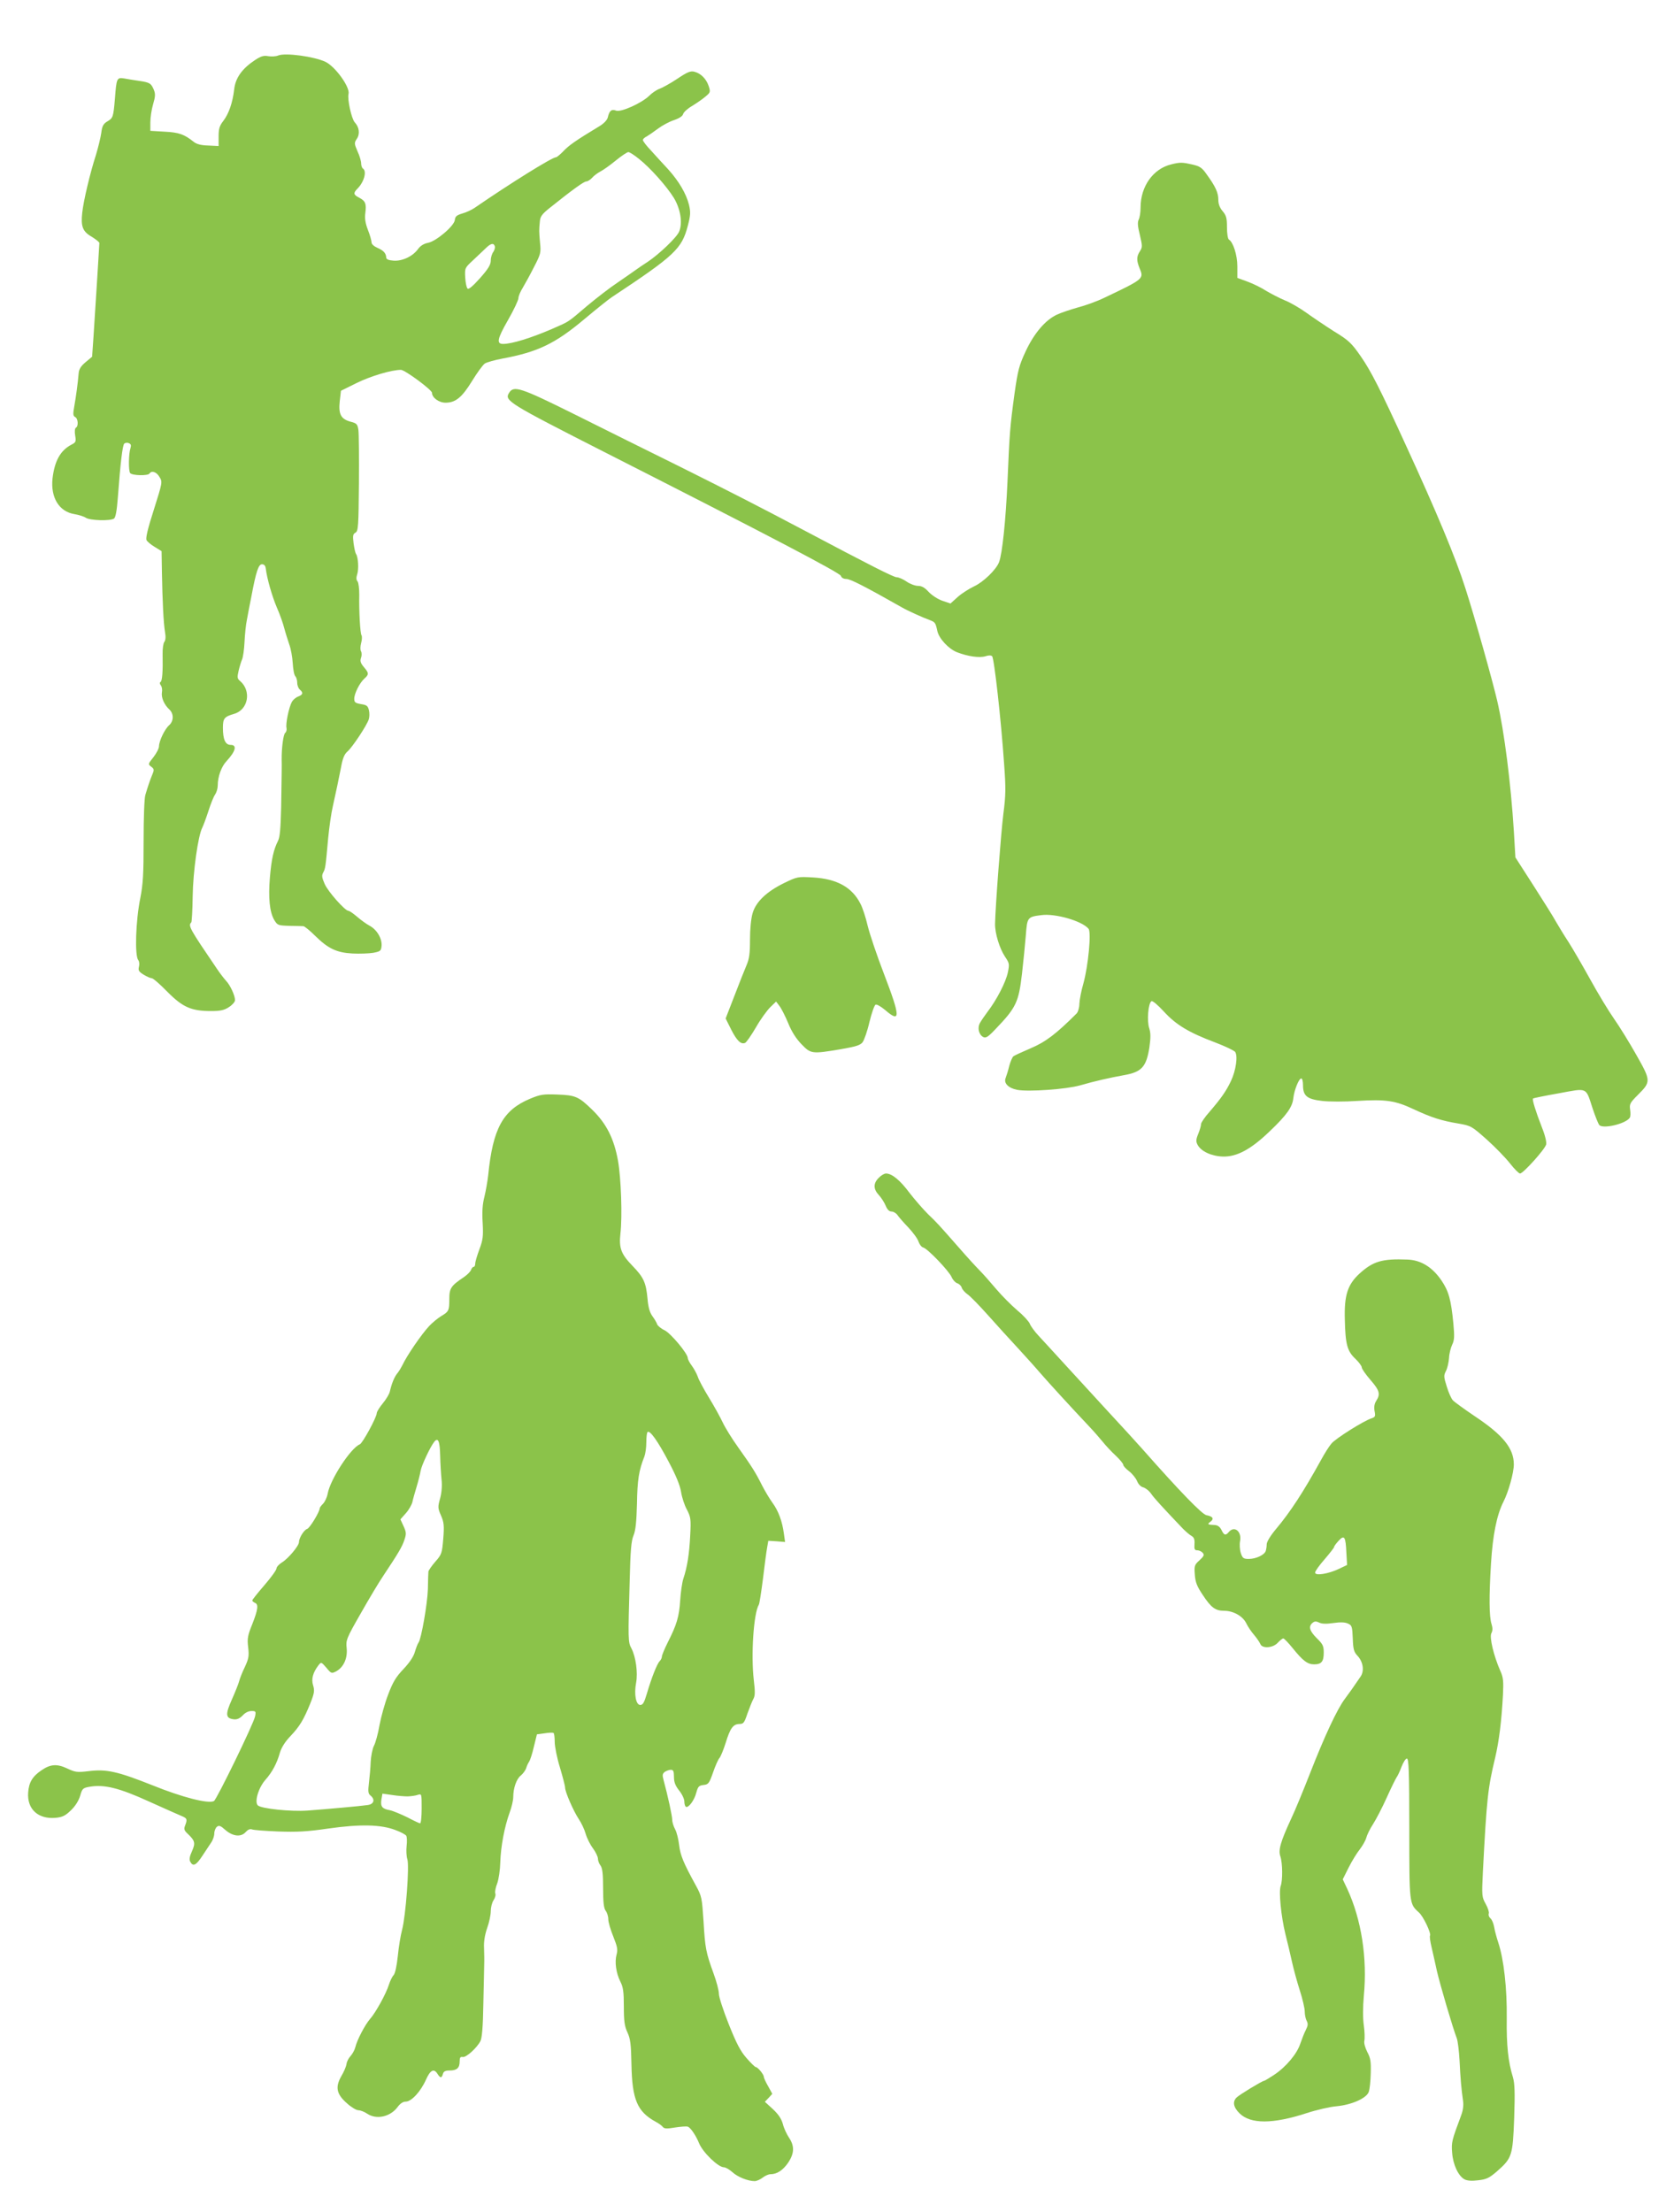 <?xml version="1.0" standalone="no"?>
<!DOCTYPE svg PUBLIC "-//W3C//DTD SVG 20010904//EN"
 "http://www.w3.org/TR/2001/REC-SVG-20010904/DTD/svg10.dtd">
<svg version="1.0" xmlns="http://www.w3.org/2000/svg"
 width="960pt" height="1280pt" viewBox="0 0 960 1280"
 preserveAspectRatio="xMidYMid meet">
<g transform="translate(0,1280) scale(0.1,-0.1)"
fill="#8bc34a" stroke="none">
<path d="M1610 12479 c-14 -6 -40 -7 -58 -4 -26 5 -42 0 -77 -23 -74 -49 -113
-103 -120 -170 -9 -77 -31 -140 -63 -182 -22 -28 -27 -46 -27 -90 l0 -55 -60
3 c-42 1 -68 8 -85 22 -54 43 -85 54 -167 58 l-83 5 0 49 c0 28 7 75 16 105
13 44 14 60 4 84 -16 37 -23 42 -85 51 -27 4 -66 10 -86 14 -43 7 -45 2 -54
-117 -9 -106 -11 -112 -43 -131 -24 -14 -31 -27 -36 -67 -4 -28 -18 -85 -31
-128 -34 -105 -72 -266 -79 -333 -9 -80 2 -110 55 -140 24 -15 44 -31 44 -36
0 -9 -19 -312 -34 -543 l-8 -115 -37 -31 c-28 -23 -39 -41 -41 -66 -5 -60 -15
-132 -25 -189 -8 -45 -8 -56 5 -63 17 -9 20 -53 4 -62 -6 -4 -8 -22 -4 -45 6
-35 4 -40 -22 -53 -64 -34 -97 -94 -109 -195 -12 -111 38 -193 128 -207 24 -4
53 -13 65 -21 25 -16 140 -19 162 -5 10 6 17 44 23 123 15 201 27 301 37 311
5 5 17 7 26 3 13 -5 15 -12 10 -29 -11 -33 -12 -130 -2 -144 11 -15 103 -17
112 -3 12 19 41 10 58 -20 18 -29 17 -31 -33 -190 -35 -108 -48 -165 -42 -175
4 -9 26 -27 48 -40 l39 -24 2 -123 c3 -164 9 -293 18 -346 5 -27 3 -47 -4 -56
-6 -7 -11 -40 -10 -72 2 -99 -2 -154 -12 -160 -6 -3 -5 -11 2 -20 6 -8 9 -26
6 -40 -5 -29 13 -72 43 -99 26 -24 26 -67 -1 -91 -26 -23 -58 -90 -59 -122 0
-13 -15 -41 -32 -63 -32 -40 -32 -41 -13 -55 17 -13 18 -18 7 -44 -14 -34 -26
-69 -41 -120 -6 -20 -10 -134 -10 -266 0 -190 -3 -248 -19 -330 -27 -132 -33
-333 -12 -359 6 -7 8 -25 4 -39 -5 -21 -1 -28 28 -46 18 -11 39 -20 46 -20 8
0 48 -35 90 -78 89 -90 139 -112 253 -112 55 0 77 5 104 23 19 12 35 30 35 40
0 27 -28 87 -51 111 -11 12 -36 44 -54 71 -157 231 -168 249 -148 268 3 4 7
71 8 150 2 144 31 352 56 399 6 12 22 55 35 95 13 41 30 84 39 96 8 12 15 35
15 52 0 51 21 109 50 140 54 58 63 95 25 95 -31 0 -45 31 -45 99 0 55 8 64 66
81 81 24 100 133 33 190 -16 13 -17 21 -8 60 6 25 15 54 20 65 5 11 12 56 14
100 2 44 8 103 14 130 5 28 16 86 25 130 28 150 42 190 62 190 13 0 20 -8 22
-25 7 -57 36 -159 64 -225 17 -38 36 -92 43 -120 7 -27 21 -70 29 -94 9 -24
18 -72 20 -108 2 -35 8 -69 15 -76 6 -6 11 -23 11 -38 0 -15 7 -32 15 -39 21
-18 19 -29 -9 -40 -14 -5 -30 -19 -37 -31 -18 -34 -37 -128 -31 -151 2 -11 -1
-23 -7 -28 -11 -6 -22 -88 -21 -157 1 -31 0 -81 -3 -273 -3 -122 -7 -173 -18
-195 -26 -51 -38 -106 -47 -211 -10 -118 -2 -201 25 -247 19 -31 22 -32 89
-34 38 0 74 -2 80 -2 7 -1 37 -25 67 -55 76 -75 125 -98 217 -103 41 -2 95 0
120 4 41 8 45 11 48 39 4 42 -26 94 -68 117 -19 10 -52 34 -74 53 -22 19 -44
34 -50 34 -19 0 -118 111 -137 155 -16 36 -18 49 -9 66 13 23 14 33 29 199 6
63 18 147 27 185 23 104 31 142 47 223 10 56 20 79 39 95 28 25 111 150 122
185 4 12 5 36 1 52 -6 26 -13 31 -46 36 -33 6 -39 10 -39 31 0 30 31 92 59
117 27 24 26 32 -4 67 -19 23 -22 35 -16 52 5 13 5 30 0 39 -5 9 -4 29 1 48 5
18 6 38 2 44 -8 13 -15 142 -13 235 0 35 -4 70 -10 77 -8 9 -8 23 -2 41 10 29
6 101 -7 118 -4 6 -10 33 -14 62 -5 43 -4 53 11 61 16 9 18 36 20 284 1 150 0
290 -3 310 -5 34 -10 39 -45 48 -56 15 -71 43 -63 118 l7 61 91 45 c81 40 202
76 256 76 23 0 180 -116 180 -133 0 -28 40 -57 78 -57 58 0 95 30 154 126 29
47 62 93 74 101 12 7 57 20 100 28 206 38 307 87 475 228 68 57 140 115 160
128 364 241 404 279 439 412 16 61 17 79 7 122 -16 64 -58 136 -121 206 -28
30 -72 78 -98 107 -27 28 -48 56 -48 62 0 5 10 15 23 21 12 7 41 27 65 45 24
18 65 40 92 49 30 10 50 23 53 35 3 11 26 32 52 47 26 16 61 40 77 54 29 24
30 27 19 61 -14 42 -46 74 -83 83 -22 6 -41 -2 -99 -41 -39 -26 -86 -52 -103
-58 -17 -6 -43 -24 -58 -39 -43 -43 -165 -98 -193 -87 -26 10 -39 0 -48 -40
-4 -15 -23 -35 -48 -50 -139 -84 -179 -112 -213 -149 -17 -17 -34 -31 -39 -31
-22 0 -263 -150 -471 -293 -16 -11 -48 -26 -70 -32 -33 -10 -42 -17 -44 -38
-4 -35 -108 -123 -155 -132 -25 -5 -44 -17 -58 -36 -30 -42 -91 -71 -142 -67
-29 2 -42 8 -42 18 -1 25 -16 41 -51 56 -20 9 -34 21 -34 32 0 9 -9 42 -21 72
-15 39 -19 67 -15 97 7 54 1 70 -35 89 -34 17 -36 27 -10 53 38 38 55 101 31
116 -5 3 -10 17 -10 29 0 13 -9 45 -21 70 -19 45 -20 49 -4 73 19 28 14 67
-12 95 -19 21 -44 135 -36 165 9 39 -76 157 -133 185 -65 31 -232 54 -274 37z
m2087 -598 c66 -52 161 -159 203 -227 38 -64 51 -144 30 -194 -14 -34 -116
-131 -182 -175 -24 -15 -54 -36 -68 -46 -14 -10 -61 -43 -105 -73 -44 -29
-124 -91 -179 -137 -115 -98 -99 -87 -201 -132 -123 -53 -233 -87 -284 -87
-39 0 -34 29 28 137 34 59 61 117 61 128 0 11 11 38 25 60 13 22 43 76 65 120
39 75 41 84 35 140 -6 66 -6 74 -1 124 2 28 13 43 57 78 131 105 198 153 211
153 8 0 23 9 34 21 10 12 32 28 47 36 16 8 56 36 90 64 33 27 66 49 73 49 7 0
34 -17 61 -39z m-834 -505 c3 -8 -1 -22 -8 -33 -8 -10 -15 -32 -15 -50 0 -24
-14 -48 -62 -102 -40 -45 -66 -67 -72 -61 -6 4 -12 33 -14 64 -3 55 -2 56 44
99 26 24 59 56 73 69 30 30 47 34 54 14z"/>
<path d="M6778 11849 c-105 -25 -178 -127 -178 -250 0 -28 -5 -59 -11 -70 -7
-15 -6 -38 7 -89 15 -64 15 -71 0 -94 -20 -31 -20 -53 -1 -100 25 -59 22 -61
-205 -169 -41 -20 -110 -45 -153 -56 -42 -12 -97 -30 -122 -42 -66 -31 -131
-107 -180 -212 -38 -82 -45 -109 -64 -242 -27 -198 -29 -229 -41 -510 -10
-225 -30 -419 -49 -468 -17 -44 -92 -116 -145 -140 -29 -14 -72 -41 -95 -62
l-41 -37 -47 16 c-26 9 -60 31 -79 51 -23 25 -40 35 -61 35 -17 0 -47 11 -67
25 -20 14 -46 25 -57 25 -18 0 -150 67 -539 273 -257 136 -441 230 -720 369
-168 83 -440 218 -604 300 -314 156 -353 169 -380 125 -29 -45 -6 -59 560
-347 955 -485 1353 -694 1360 -712 3 -11 16 -18 32 -18 22 0 105 -42 322 -165
29 -17 121 -59 163 -74 28 -11 31 -15 41 -62 10 -44 64 -103 114 -123 62 -24
130 -34 165 -23 18 6 32 6 38 0 12 -12 52 -370 69 -618 11 -147 10 -187 -4
-295 -14 -113 -46 -535 -48 -635 -1 -55 26 -143 58 -191 25 -37 26 -42 16 -91
-12 -56 -64 -158 -118 -228 -17 -23 -37 -52 -44 -65 -15 -28 -6 -66 19 -80 16
-8 28 -1 74 48 117 122 132 154 151 319 8 70 18 170 22 221 8 104 9 107 90
117 81 11 236 -34 273 -79 17 -20 -2 -216 -30 -317 -12 -41 -22 -93 -23 -116
0 -23 -8 -49 -16 -57 -119 -119 -180 -165 -265 -201 -49 -21 -95 -42 -101 -47
-6 -5 -17 -30 -24 -56 -6 -26 -16 -57 -21 -70 -12 -30 17 -58 67 -68 66 -12
283 3 364 26 87 25 171 44 254 59 102 18 129 47 147 160 8 58 8 83 -1 112 -14
42 -6 144 13 156 6 4 36 -21 71 -59 71 -78 147 -123 296 -179 58 -22 110 -47
117 -55 17 -23 5 -108 -24 -169 -28 -59 -57 -100 -123 -177 -28 -31 -50 -64
-50 -72 0 -9 -7 -34 -16 -56 -14 -34 -14 -45 -4 -64 20 -38 81 -66 147 -68 80
-2 162 42 269 145 100 95 133 142 138 193 5 46 32 114 46 114 6 0 10 -18 10
-39 0 -62 23 -81 110 -91 41 -5 134 -5 205 0 164 10 219 2 325 -48 103 -48
162 -67 260 -83 73 -13 76 -15 164 -93 49 -44 109 -106 134 -138 25 -32 51
-58 58 -58 18 0 144 140 151 168 3 14 -6 53 -25 100 -35 90 -57 160 -51 166 2
2 69 16 149 30 169 31 155 38 196 -88 15 -45 32 -87 38 -95 20 -25 154 6 177
42 4 5 5 26 2 46 -5 33 0 41 45 86 76 76 76 81 -9 231 -40 71 -98 165 -129
209 -31 44 -94 148 -139 230 -46 83 -102 179 -125 215 -24 36 -55 88 -71 115
-15 28 -75 123 -132 212 l-104 162 -9 153 c-17 272 -55 575 -96 752 -26 113
-131 487 -184 651 -55 174 -165 438 -343 825 -151 330 -204 434 -264 520 -53
76 -69 91 -154 143 -52 33 -123 81 -159 107 -36 26 -92 59 -125 72 -33 14 -81
39 -108 55 -26 17 -74 41 -107 53 l-60 22 0 67 c0 65 -24 140 -49 155 -6 4
-11 35 -11 71 0 53 -4 68 -25 93 -17 20 -25 42 -25 66 0 41 -16 76 -66 145
-28 41 -41 49 -84 59 -58 13 -70 14 -122 1z"/>
<path d="M4536 7690 c-100 -49 -162 -108 -181 -174 -9 -30 -15 -91 -15 -152 0
-81 -4 -112 -21 -151 -11 -26 -43 -106 -70 -177 l-50 -129 32 -64 c33 -65 57
-88 81 -77 7 3 35 43 62 89 26 46 64 98 83 117 l34 33 19 -25 c11 -14 34 -59
51 -100 20 -50 47 -91 77 -122 54 -56 60 -57 226 -29 86 15 114 23 127 40 9
11 28 64 40 117 13 53 29 99 36 101 7 3 31 -11 55 -31 90 -78 89 -41 -6 207
-41 106 -83 231 -95 280 -11 48 -30 106 -42 128 -48 95 -136 144 -274 152 -89
5 -91 5 -169 -33z"/>
<path d="M3068 6443 c-158 -66 -216 -172 -243 -443 -4 -36 -14 -92 -22 -125
-11 -42 -14 -87 -10 -150 4 -78 2 -98 -19 -154 -13 -35 -24 -72 -24 -82 0 -11
-4 -19 -9 -19 -5 0 -12 -8 -15 -17 -3 -10 -22 -29 -41 -42 -76 -51 -85 -65
-85 -128 0 -67 -3 -72 -50 -100 -19 -12 -49 -37 -66 -55 -45 -48 -130 -172
-156 -228 -7 -14 -19 -34 -28 -45 -18 -21 -34 -62 -44 -106 -3 -15 -22 -46
-41 -69 -19 -23 -35 -49 -35 -57 0 -23 -82 -174 -98 -180 -52 -21 -171 -202
-186 -286 -4 -21 -16 -47 -27 -58 -10 -10 -19 -22 -19 -26 0 -20 -57 -114 -72
-119 -19 -6 -48 -53 -48 -77 0 -21 -62 -95 -98 -117 -18 -11 -32 -27 -32 -35
0 -9 -32 -53 -70 -97 -39 -45 -70 -84 -70 -88 0 -5 7 -10 15 -14 22 -8 18 -39
-15 -123 -27 -66 -30 -84 -24 -134 6 -51 3 -66 -19 -114 -15 -30 -29 -67 -33
-82 -4 -16 -23 -63 -42 -106 -39 -87 -37 -109 11 -115 19 -2 34 5 51 22 14 16
34 26 51 26 25 0 27 -2 21 -31 -8 -42 -222 -481 -238 -490 -32 -17 -182 21
-355 91 -204 81 -267 95 -371 82 -67 -8 -77 -6 -124 16 -58 27 -96 25 -148
-11 -52 -35 -73 -70 -77 -129 -7 -96 58 -155 159 -146 40 4 56 12 89 44 25 24
45 56 53 84 12 42 16 45 56 52 84 14 170 -7 343 -86 89 -40 174 -78 189 -84
31 -13 33 -19 19 -55 -8 -20 -5 -29 16 -48 41 -39 45 -53 24 -100 -14 -31 -17
-48 -10 -61 16 -30 34 -21 70 34 19 28 42 63 51 77 10 14 18 38 18 52 0 15 7
32 15 39 12 10 21 7 50 -19 43 -37 91 -42 118 -10 12 13 24 18 35 14 9 -4 78
-9 152 -12 108 -4 166 -1 290 17 183 26 304 24 389 -9 30 -11 58 -26 62 -33 4
-6 5 -33 2 -59 -3 -26 -1 -60 4 -76 13 -37 -9 -328 -30 -408 -9 -33 -20 -102
-25 -153 -6 -56 -15 -99 -24 -110 -9 -9 -21 -35 -28 -57 -16 -51 -76 -160
-108 -196 -29 -33 -76 -122 -86 -165 -4 -16 -17 -39 -28 -51 -11 -12 -22 -33
-23 -47 -2 -13 -15 -44 -30 -69 -36 -63 -28 -104 33 -157 24 -22 54 -40 66
-40 12 0 35 -9 51 -20 54 -36 134 -18 176 39 15 20 31 31 47 31 33 0 87 59
117 127 25 56 46 67 67 33 16 -25 24 -25 31 0 4 15 14 20 39 20 42 0 58 15 58
53 0 22 4 28 18 25 20 -3 81 52 102 92 9 17 15 83 17 215 2 105 5 208 5 230 1
22 0 65 -1 95 -2 35 5 77 18 114 12 33 21 77 21 98 0 21 7 50 16 63 9 14 14
32 10 40 -3 8 2 34 11 57 9 24 17 79 18 123 3 92 24 204 54 287 12 32 21 72
21 90 0 52 19 106 44 125 13 11 27 30 31 43 4 14 12 30 17 37 5 7 18 45 27 85
l18 73 44 6 c24 4 47 5 52 2 4 -2 7 -26 7 -52 0 -26 13 -92 30 -147 16 -54 30
-107 30 -117 0 -25 48 -135 79 -182 15 -22 33 -60 40 -85 7 -25 26 -63 42 -84
16 -22 29 -49 29 -60 0 -12 7 -30 15 -40 11 -15 15 -49 15 -131 0 -82 4 -116
15 -131 8 -10 15 -32 15 -49 0 -16 13 -61 29 -100 23 -58 27 -75 19 -104 -12
-43 -3 -107 22 -157 16 -31 20 -59 20 -144 0 -84 4 -114 21 -150 17 -37 21
-69 23 -185 4 -203 33 -273 141 -332 17 -9 35 -22 40 -29 8 -11 23 -12 70 -4
33 5 67 8 75 5 16 -5 47 -51 65 -95 21 -53 111 -140 144 -140 10 0 32 -13 49
-28 30 -28 90 -52 129 -52 11 0 32 9 46 20 14 11 34 20 46 20 37 0 72 23 102
67 36 54 37 96 5 144 -13 19 -30 55 -36 80 -9 31 -26 56 -58 86 l-46 42 22 23
21 23 -24 44 c-14 24 -25 48 -25 55 -1 14 -35 56 -47 56 -4 0 -29 24 -54 53
-35 40 -58 85 -102 195 -31 78 -57 157 -57 176 0 19 -14 72 -31 118 -44 121
-49 147 -58 303 -9 134 -10 143 -44 205 -73 133 -90 175 -97 234 -4 34 -14 75
-23 91 -9 17 -17 41 -17 55 0 22 -25 138 -50 230 -8 29 -7 37 7 48 9 6 25 12
35 12 14 0 18 -8 18 -41 0 -31 8 -51 30 -79 17 -21 30 -49 30 -63 0 -14 4 -28
9 -31 14 -9 49 37 60 81 10 36 15 42 42 45 28 3 33 9 55 72 13 38 30 77 38 85
7 9 23 48 35 86 26 85 43 109 79 110 24 0 29 6 47 60 12 33 27 71 34 84 11 19
11 42 3 110 -17 146 -1 387 29 436 4 6 14 73 24 150 9 77 20 158 24 180 l7 40
48 -3 49 -4 -7 49 c-9 70 -32 132 -66 178 -16 22 -43 67 -60 100 -38 76 -59
109 -138 220 -36 50 -76 115 -90 145 -14 30 -50 95 -80 144 -30 49 -59 103
-64 120 -6 17 -21 45 -34 63 -13 17 -24 38 -24 45 0 26 -98 143 -134 161 -20
9 -39 25 -43 34 -3 10 -16 32 -28 48 -15 21 -24 51 -28 101 -9 94 -22 123 -89
192 -63 65 -77 101 -68 182 12 103 4 323 -14 425 -23 127 -67 214 -148 293
-80 78 -98 85 -203 89 -80 3 -97 1 -157 -24z m802 -2102 c41 -77 65 -135 71
-173 5 -32 20 -78 34 -103 22 -43 24 -54 19 -148 -5 -106 -17 -184 -40 -252
-7 -22 -15 -78 -18 -125 -6 -94 -20 -141 -72 -243 -19 -38 -34 -75 -34 -82 0
-8 -6 -20 -13 -27 -15 -15 -47 -96 -74 -188 -15 -51 -23 -65 -38 -65 -25 0
-37 61 -24 129 11 58 -2 150 -27 198 -20 37 -20 48 -10 399 4 168 9 225 22
255 12 29 17 77 20 184 2 137 11 193 43 273 6 16 11 52 11 81 0 29 3 56 7 60
13 13 59 -51 123 -173z m-1323 38 c1 -46 5 -109 8 -139 4 -35 1 -75 -8 -109
-14 -50 -14 -57 5 -100 17 -39 19 -59 13 -134 -7 -84 -9 -91 -46 -133 -22 -25
-39 -51 -40 -57 -1 -7 -2 -52 -3 -102 -3 -87 -38 -287 -54 -309 -5 -6 -14 -30
-21 -53 -7 -27 -31 -63 -66 -100 -44 -46 -62 -76 -89 -148 -19 -49 -41 -129
-50 -177 -8 -48 -23 -102 -32 -119 -9 -17 -17 -59 -19 -93 -1 -33 -6 -88 -10
-121 -6 -50 -5 -63 9 -74 28 -23 20 -50 -16 -55 -39 -6 -230 -23 -348 -32 -97
-7 -269 11 -288 30 -21 20 4 103 44 148 39 44 67 96 84 158 9 29 30 63 61 95
53 56 76 94 115 190 23 58 25 73 16 103 -12 37 -1 75 31 117 16 20 16 19 46
-15 28 -34 30 -34 57 -20 43 24 66 76 60 134 -5 46 -2 55 81 200 47 83 106
182 132 220 85 128 108 166 121 206 12 35 11 45 -5 80 l-18 39 32 36 c17 19
33 48 37 63 3 15 14 54 24 87 10 33 21 76 24 95 6 33 56 139 79 168 22 27 32
4 34 -79z m-187 -1973 c19 1 45 4 58 9 22 7 22 6 22 -79 0 -47 -4 -86 -9 -86
-4 0 -38 16 -74 35 -37 18 -82 37 -101 41 -45 8 -55 21 -49 62 l6 34 56 -8
c31 -5 72 -8 91 -8z"/>
<path d="M5085 5985 c-32 -31 -32 -65 0 -99 14 -15 32 -43 40 -62 9 -23 21
-34 34 -34 11 0 26 -9 34 -20 8 -12 36 -44 63 -72 27 -29 54 -65 59 -82 6 -17
18 -32 27 -34 24 -5 150 -136 165 -172 7 -16 21 -31 32 -35 11 -3 23 -15 26
-25 3 -11 19 -29 35 -40 17 -12 70 -67 120 -123 50 -56 126 -140 170 -187 43
-47 102 -112 130 -145 46 -53 170 -189 285 -311 22 -23 56 -62 75 -85 19 -24
54 -61 78 -83 23 -22 42 -45 42 -52 0 -6 15 -23 34 -37 18 -14 39 -40 46 -57
7 -18 22 -33 36 -36 13 -4 34 -20 46 -38 19 -27 65 -77 183 -201 17 -17 39
-36 50 -42 14 -8 19 -20 17 -47 -2 -30 1 -36 16 -36 11 0 25 -7 32 -15 10 -12
6 -20 -19 -43 -29 -26 -31 -32 -27 -83 3 -43 12 -67 45 -116 49 -75 74 -93
124 -93 54 0 109 -31 129 -73 9 -19 30 -50 46 -68 16 -19 31 -42 35 -51 10
-28 73 -24 101 7 13 14 27 25 32 25 5 0 29 -25 54 -56 59 -73 86 -94 124 -94
43 0 56 16 56 68 0 38 -5 49 -40 83 -42 42 -50 68 -25 89 12 10 21 10 38 2 15
-8 41 -9 82 -3 42 6 68 5 85 -3 23 -10 25 -17 28 -86 2 -63 7 -79 27 -100 33
-35 41 -88 18 -121 -47 -69 -60 -87 -91 -129 -45 -60 -118 -217 -202 -432 -38
-97 -86 -214 -108 -260 -62 -134 -76 -183 -63 -219 13 -39 14 -139 2 -171 -12
-33 2 -175 27 -278 12 -47 29 -119 38 -160 9 -41 29 -115 45 -165 16 -49 29
-105 29 -123 0 -18 5 -43 11 -54 9 -17 8 -28 -4 -52 -9 -17 -23 -53 -32 -79
-19 -60 -83 -136 -152 -182 -29 -19 -55 -35 -59 -35 -10 0 -142 -80 -158 -96
-25 -24 -19 -57 17 -92 64 -63 193 -62 387 1 58 19 136 37 173 40 88 8 173 46
187 82 6 15 11 64 12 109 2 67 -1 88 -20 123 -13 26 -20 52 -17 65 3 13 2 52
-3 88 -6 41 -6 105 0 172 21 218 -14 442 -96 619 l-26 55 34 68 c19 38 48 85
65 106 16 21 33 51 37 66 4 16 21 52 39 79 18 28 54 97 80 155 26 58 52 110
57 117 5 6 18 33 28 60 10 26 24 48 31 48 11 0 14 -73 14 -405 0 -438 0 -435
55 -485 26 -22 73 -122 65 -135 -3 -4 1 -34 9 -67 7 -32 22 -94 31 -138 18
-78 92 -330 115 -389 6 -17 13 -75 16 -130 5 -104 10 -161 20 -231 4 -26 0
-56 -11 -85 -54 -145 -57 -155 -52 -216 5 -69 36 -135 72 -154 16 -8 42 -10
80 -5 47 5 64 14 108 52 86 76 91 89 99 308 5 148 3 200 -7 235 -28 90 -38
186 -36 343 2 173 -17 340 -49 437 -10 30 -21 71 -24 91 -4 21 -13 43 -22 50
-8 7 -12 19 -9 27 3 8 -5 33 -18 56 -22 40 -23 46 -16 186 22 426 29 485 71
660 22 93 37 212 45 362 4 82 2 103 -16 142 -38 87 -63 193 -51 216 8 15 8 30
1 53 -14 43 -15 158 -3 352 10 163 33 278 71 354 30 58 61 170 61 218 0 93
-63 170 -225 278 -62 42 -119 83 -128 93 -9 10 -25 45 -35 79 -18 56 -18 65
-5 90 8 15 16 49 18 75 1 26 10 60 18 77 13 26 14 48 7 124 -13 136 -27 186
-68 247 -53 78 -119 119 -197 122 -148 6 -200 -10 -279 -82 -68 -63 -88 -125
-84 -264 3 -144 14 -184 61 -228 20 -19 37 -42 37 -50 0 -8 23 -41 50 -72 53
-61 59 -82 34 -121 -11 -17 -14 -36 -10 -59 6 -30 4 -35 -16 -42 -44 -13 -209
-117 -233 -146 -14 -16 -41 -59 -61 -96 -102 -185 -177 -300 -261 -400 -31
-37 -53 -73 -53 -87 0 -13 -3 -31 -6 -40 -9 -23 -57 -45 -98 -45 -30 0 -36 4
-46 34 -6 19 -8 51 -4 70 10 56 -34 90 -66 51 -18 -21 -27 -19 -42 13 -9 18
-22 27 -38 28 -42 2 -46 4 -26 19 23 17 15 31 -23 38 -26 6 -149 132 -376 389
-22 25 -114 126 -205 224 -91 99 -205 224 -255 278 -49 54 -109 119 -133 145
-24 25 -48 58 -53 72 -6 14 -38 49 -72 77 -34 29 -89 84 -122 123 -33 39 -76
88 -96 108 -20 20 -74 79 -120 132 -124 141 -123 140 -179 194 -28 28 -76 83
-107 123 -55 74 -102 112 -136 112 -10 0 -29 -11 -42 -25z m2706 -2170 l4 -70
-48 -23 c-62 -29 -137 -41 -137 -21 0 8 25 43 55 77 30 35 55 67 55 71 0 5 12
21 26 36 33 36 41 25 45 -70z"/>
</g>
</svg>
